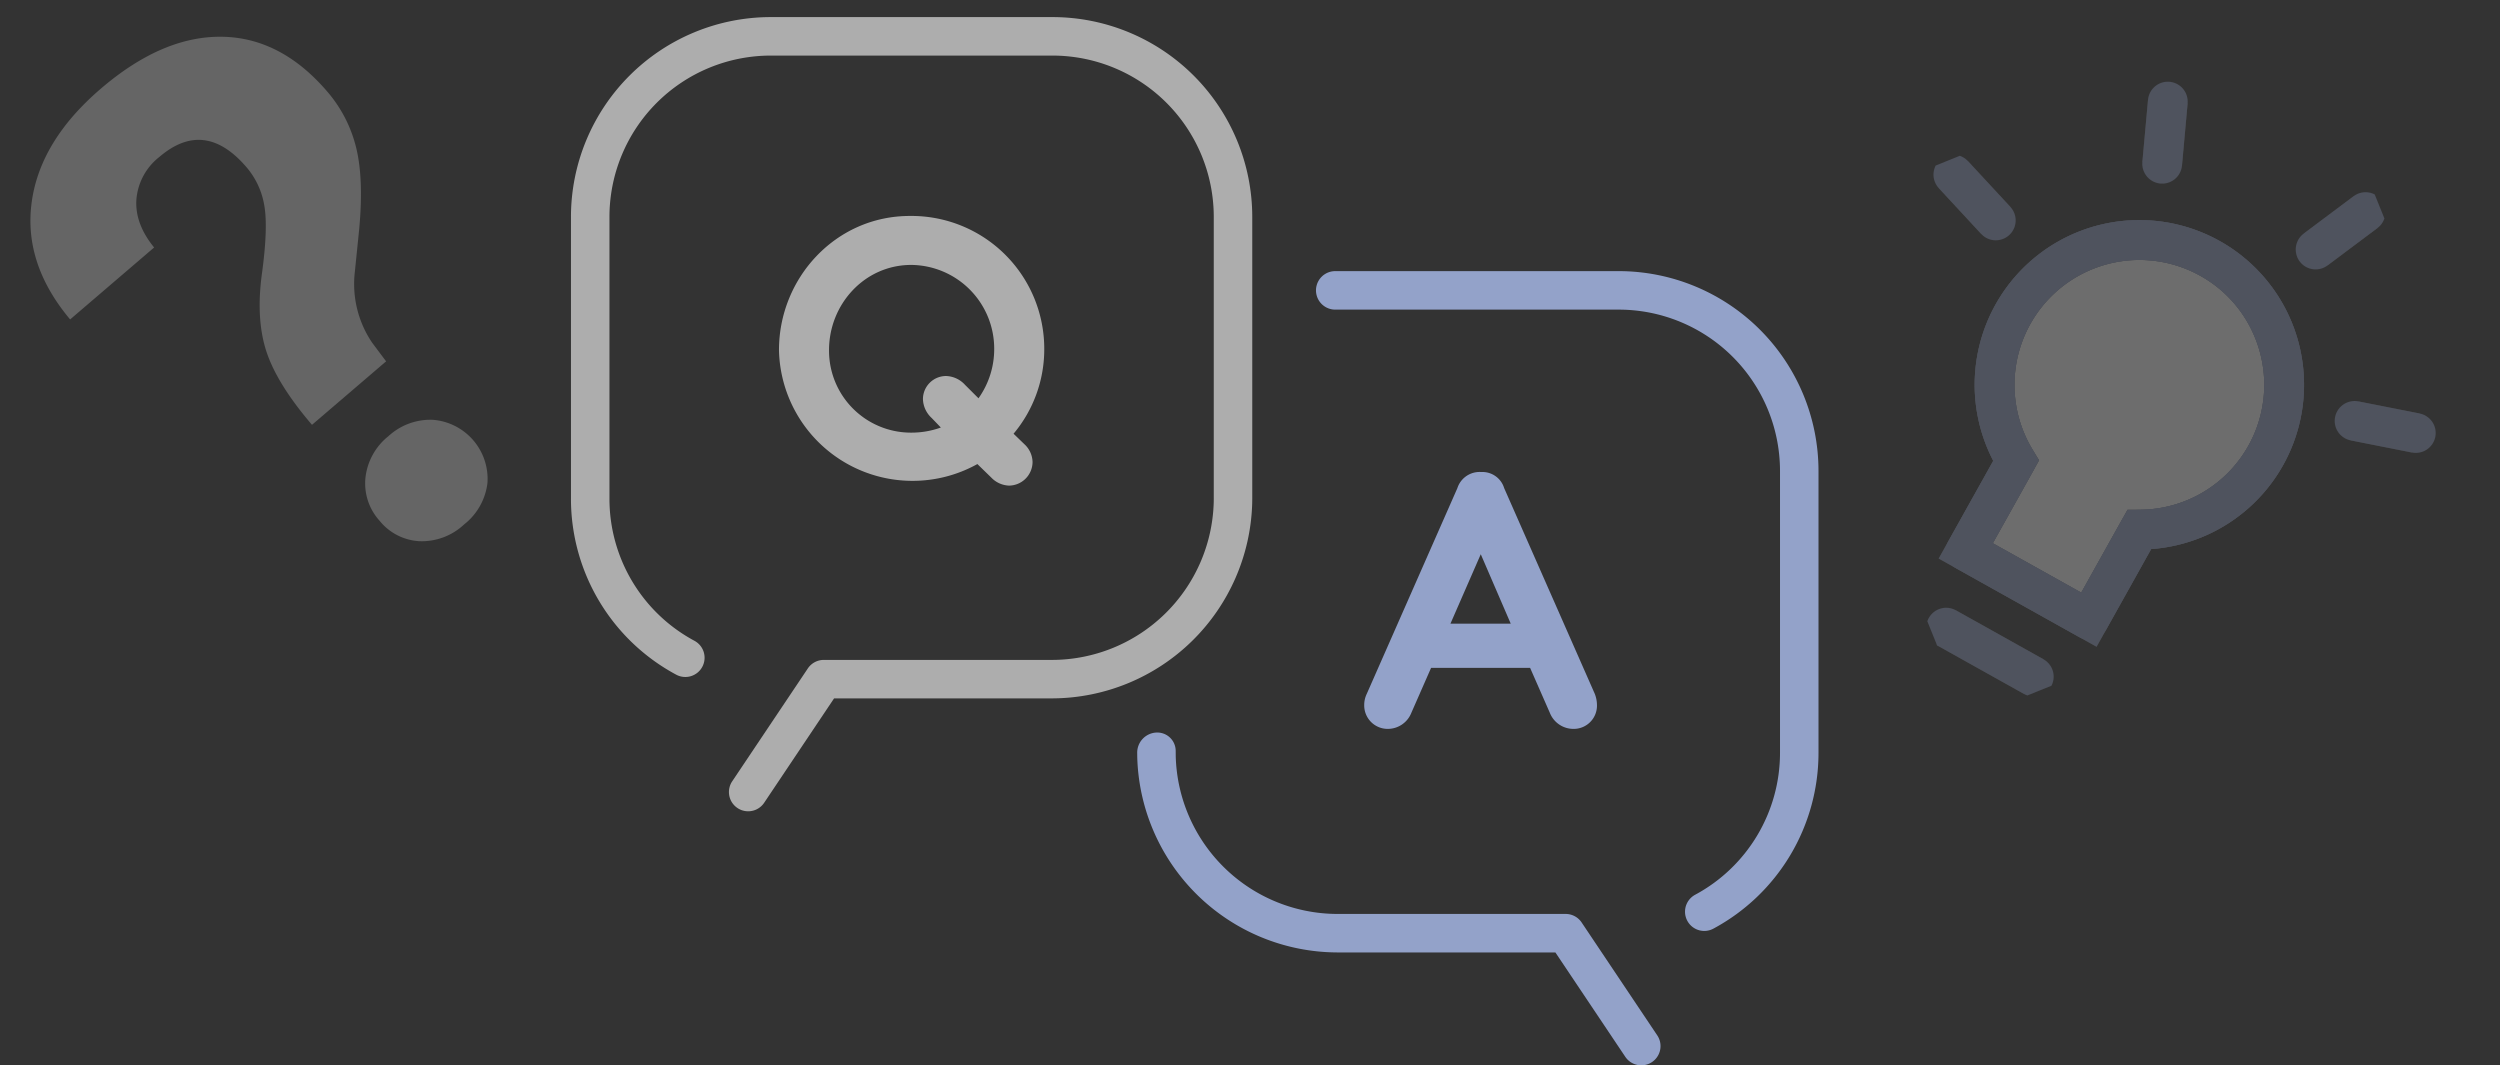 <svg xmlns="http://www.w3.org/2000/svg" xmlns:xlink="http://www.w3.org/1999/xlink" width="439.858" height="187.438" viewBox="0 0 439.858 187.438">
  <rect x="0" y="0" width="439.858" height="187.438" fill="#333333" stroke="none"/>
  <defs>
    <clipPath id="clip-path">
      <rect id="長方形_459" data-name="長方形 459" width="219.494" height="184.431" fill="none"/>
    </clipPath>
    <clipPath id="clip-path-2">
      <rect id="長方形_460" data-name="長方形 460" width="70.979" height="94.564" fill="none"/>
    </clipPath>
    <clipPath id="clip-path-3">
      <rect id="長方形_461" data-name="長方形 461" width="92.495" height="101.119" fill="none" stroke="#707070" stroke-width="7"/>
    </clipPath>
  </defs>
  <g id="グループ_5177" data-name="グループ 5177" transform="translate(-200.142 -2918.368)">
    <g id="グループ_5140" data-name="グループ 5140" transform="translate(300.6 2921.375)">
      <g id="グループ_5139" data-name="グループ 5139" clip-path="url(#clip-path)">
        <path id="パス_712" data-name="パス 712" d="M31.176,139.734a3.387,3.387,0,0,1-2.81-5.271L41.674,114.6a3.386,3.386,0,0,1,2.813-1.5H84.741a28.508,28.508,0,0,0,28.347-27.724l.008-.631V35.127A28.387,28.387,0,0,0,84.741,6.772H35.127A28.387,28.387,0,0,0,6.772,35.127V84.741A28.343,28.343,0,0,0,21.7,109.722a3.386,3.386,0,1,1-3.211,5.962A35.107,35.107,0,0,1,0,84.741V35.127A35.167,35.167,0,0,1,35.127,0H84.741a35.167,35.167,0,0,1,35.127,35.127V84.741l-.01.778a35.319,35.319,0,0,1-35.117,34.349H46.294l-12.3,18.364A3.383,3.383,0,0,1,31.176,139.734Z" transform="translate(0 0)" fill="#adadad"/>
        <path id="パス_713" data-name="パス 713" d="M127.74,120.984l1.929,1.864a4.38,4.38,0,0,1,1.415,3.15,4.186,4.186,0,0,1-4.114,4.114,4.535,4.535,0,0,1-3.15-1.415l-2.443-2.378a23.5,23.5,0,0,1-34.908-20.058c0-12.664,9.964-23.593,23.015-23.593a23.365,23.365,0,0,1,23.658,23.336,23.1,23.1,0,0,1-5.4,14.979m-6.171-6.236a14.9,14.9,0,0,0,2.764-8.743A14.734,14.734,0,0,0,109.74,91.284c-8.229,0-14.465,6.943-14.465,14.979a14.418,14.418,0,0,0,14.465,14.529,15.27,15.27,0,0,0,5.207-.9l-1.607-1.671a4.7,4.7,0,0,1-1.543-3.343,4.075,4.075,0,0,1,4.05-4.05,4.7,4.7,0,0,1,3.343,1.543Z" transform="translate(-49.87 -47.679)" fill="#adadad"/>
        <path id="パス_714" data-name="パス 714" d="M358.933,223.568H341.512l-3.472,7.907a4.465,4.465,0,0,1-4.114,2.829,4.128,4.128,0,0,1-4.179-4.179,4.5,4.5,0,0,1,.45-1.993l15.943-36.193a4.1,4.1,0,0,1,4.179-2.829,4.005,4.005,0,0,1,4.05,2.829l15.943,36.193a5.491,5.491,0,0,1,.386,1.993,4.09,4.09,0,0,1-4.179,4.179,4.464,4.464,0,0,1-4.114-2.829Zm-14.014-7.779h10.607l-5.272-12.215Z" transform="translate(-190.18 -109.068)" fill="#93a2c9"/>
        <path id="パス_715" data-name="パス 715" d="M324.072,355.957a3.383,3.383,0,0,1-2.816-1.5l-12.3-18.364H270.507a35.319,35.319,0,0,1-35.118-34.349l-.01-.778a3.54,3.54,0,0,1,3.386-3.561,3.241,3.241,0,0,1,3.386,3.211l.008.981a28.509,28.509,0,0,0,28.347,27.724h40.255a3.386,3.386,0,0,1,2.813,1.5l13.308,19.866a3.387,3.387,0,0,1-2.81,5.271Z" transform="translate(-135.754 -171.526)" fill="#93a2c9"/>
        <path id="パス_716" data-name="パス 716" d="M378.02,221.694a3.387,3.387,0,0,1-1.608-6.368,28.343,28.343,0,0,0,14.932-24.981V140.731a28.387,28.387,0,0,0-28.355-28.355h-49.9a3.386,3.386,0,1,1,0-6.772h49.9a35.167,35.167,0,0,1,35.127,35.127v49.614a35.107,35.107,0,0,1-18.493,30.944A3.371,3.371,0,0,1,378.02,221.694Z" transform="translate(-178.622 -60.907)" fill="#93a2c9"/>
      </g>
    </g>
    <g id="グループ_5141" data-name="グループ 5141" transform="translate(200.142 2931.912) rotate(-11)" opacity="0.342">
      <g id="グループ_5141-2" data-name="グループ 5141" transform="translate(0 0)" clip-path="url(#clip-path-2)">
        <path id="パス_715-2" data-name="パス 715" d="M42.206,70.552Q37.567,62.376,36.8,56.4t1.844-13.67q2.612-7.7,2.687-11.642a13.816,13.816,0,0,0-1.782-7.218q-5.6-9.875-14.706-4.71a10.593,10.593,0,0,0-5.4,6.585q-1.088,4.135,1.452,8.878L3.972,44.23q-6.214-11.218-2.7-21.549T17.026,5.4Q29.394-1.623,39.618.489T56.039,13.52a23.685,23.685,0,0,1,3.1,10.631q.284,5.667-2.209,14.185L54.76,45.515a18.423,18.423,0,0,0,.593,12.866l1.789,3.695Zm8.457,18.841a9.768,9.768,0,0,1-.993-7.933,10.869,10.869,0,0,1,5.361-6.386,10.873,10.873,0,0,1,8.232-1.329,10.431,10.431,0,0,1,7.3,12.731,10.887,10.887,0,0,1-5.436,6.391,10.881,10.881,0,0,1-8.274,1.39,9.679,9.679,0,0,1-6.193-4.864" transform="translate(0 0)" fill="#c3c4c4"/>
      </g>
    </g>
    <g id="グループ_5145" data-name="グループ 5145" transform="translate(91.978 102.24)" opacity="0.283">
      <g id="グループ_5144" data-name="グループ 5144" transform="translate(2999.243 1358.559) rotate(68)">
        <g id="グループ_5143" data-name="グループ 5143" transform="translate(423 2852)">
          <g id="グループ_5142" data-name="グループ 5142" transform="translate(0 0)" clip-path="url(#clip-path-3)">
            <path id="パス_716-2" data-name="パス 716" d="M10.093,46.242a25.477,25.477,0,1,1,43.464-6.406L64.941,53.985,45.6,69.539,34.214,55.391a25.469,25.469,0,0,1-24.12-9.149" transform="translate(19.249 20.671)" fill="#fff"/>
            <path id="パス_716_-_アウトライン" data-name="パス 716 - アウトライン" d="M45.063,74.46,32.718,59.116q-1.377.131-2.759.131A28.977,28.977,0,1,1,57.518,39.175L69.862,54.518ZM35.654,51.6,46.13,64.619,60.019,53.451,49.543,40.43l.769-1.9A21.973,21.973,0,0,0,29.93,8.3a21.73,21.73,0,0,0-13.758,4.853A21.982,21.982,0,0,0,33.631,51.94Z" transform="translate(19.249 20.671)" fill="#707070"/>
            <path id="パス_717" data-name="パス 717" d="M45.063,74.46,32.718,59.116q-1.377.131-2.759.131A28.977,28.977,0,1,1,57.518,39.175L69.862,54.518ZM35.654,51.6,46.13,64.619,60.019,53.451,49.543,40.43l.769-1.9A21.973,21.973,0,0,0,29.93,8.3a21.977,21.977,0,0,0-17.109,35.75,22.022,22.022,0,0,0,20.81,7.891Z" transform="translate(19.249 20.671)" fill="#93a2c9"/>
            <path id="パス_718" data-name="パス 718" d="M45.6,73.04a3.493,3.493,0,0,1-2.729-1.306L32.718,59.116q-1.377.131-2.759.131A28.977,28.977,0,1,1,57.518,39.175l10.15,12.616a3.5,3.5,0,0,1-.534,4.922L47.79,72.267A3.485,3.485,0,0,1,45.6,73.04ZM34.214,51.891A3.5,3.5,0,0,1,36.94,53.2l9.19,11.422L60.019,53.451,50.83,42.03a3.5,3.5,0,0,1-.518-3.5A21.973,21.973,0,0,0,29.93,8.3a21.73,21.73,0,0,0-13.758,4.853A21.982,21.982,0,0,0,33.631,51.94,3.5,3.5,0,0,1,34.214,51.891Z" transform="translate(19.249 20.671)" fill="#93a2c9"/>
            <path id="線_150" data-name="線 150" d="M2.929,11.1-2.929,7.271,3.078-1.916,8.937,1.916Z" transform="translate(69.271 9.023)" fill="#707070"/>
            <path id="線_151" data-name="線 151" d="M0,12.687a3.483,3.483,0,0,1-1.912-.571A3.5,3.5,0,0,1-2.929,7.271L3.078-1.916A3.5,3.5,0,0,1,7.923-2.929,3.5,3.5,0,0,1,8.937,1.916L2.929,11.1A3.5,3.5,0,0,1,0,12.687Z" transform="translate(69.271 9.023)" fill="#93a2c9"/>
            <path id="線_152" data-name="線 152" d="M-.576,11.509-3.384.895,3.384-.895,6.191,9.719Z" transform="translate(35.933 2.656)" fill="#707070"/>
            <path id="線_153" data-name="線 153" d="M2.805,14.115A3.5,3.5,0,0,1-.576,11.509L-3.384.895A3.5,3.5,0,0,1-.895-3.384,3.5,3.5,0,0,1,3.384-.895L6.191,9.719a3.5,3.5,0,0,1-3.386,4.4Z" transform="translate(35.933 2.656)" fill="#93a2c9"/>
            <path id="線_154" data-name="線 154" d="M8.166,8.128-1.6,3.113,1.6-3.113,11.364,1.9Z" transform="translate(4.873 27.634)" fill="#707070"/>
            <path id="線_155" data-name="線 155" d="M9.762,8.516a3.485,3.485,0,0,1-1.6-.387L-1.6,3.113A3.5,3.5,0,0,1-3.113-1.6,3.5,3.5,0,0,1,1.6-3.113L11.364,1.9a3.5,3.5,0,0,1-1.6,6.614Z" transform="translate(4.873 27.634)" fill="#93a2c9"/>
            <path id="線_156" data-name="線 156" d="M1.243,7.172-1.243.629,9.02-3.272l2.487,6.543Z" transform="translate(2.653 63.529)" fill="#707070"/>
            <path id="線_157" data-name="線 157" d="M0,7.4A3.5,3.5,0,0,1-3.272,5.144,3.5,3.5,0,0,1-1.243.629L9.02-3.272a3.5,3.5,0,0,1,4.515,2.028,3.5,3.5,0,0,1-2.028,4.515L1.243,7.172A3.493,3.493,0,0,1,0,7.4Z" transform="translate(2.653 63.529)" fill="#93a2c9"/>
            <path id="線_158" data-name="線 158" d="M2.193,13.793-2.193,8.337,11.568-2.728l4.386,5.455Z" transform="translate(76.081 87.4)" fill="#707070"/>
            <path id="線_159" data-name="線 159" d="M0,14.565a3.493,3.493,0,0,1-2.73-1.307,3.5,3.5,0,0,1,.534-4.921L11.568-2.728a3.5,3.5,0,0,1,4.921.534,3.5,3.5,0,0,1-.534,4.921L2.193,13.793A3.486,3.486,0,0,1,0,14.565Z" transform="translate(76.081 87.4)" fill="#93a2c9"/>
          </g>
        </g>
      </g>
    </g>
  </g>
</svg>
